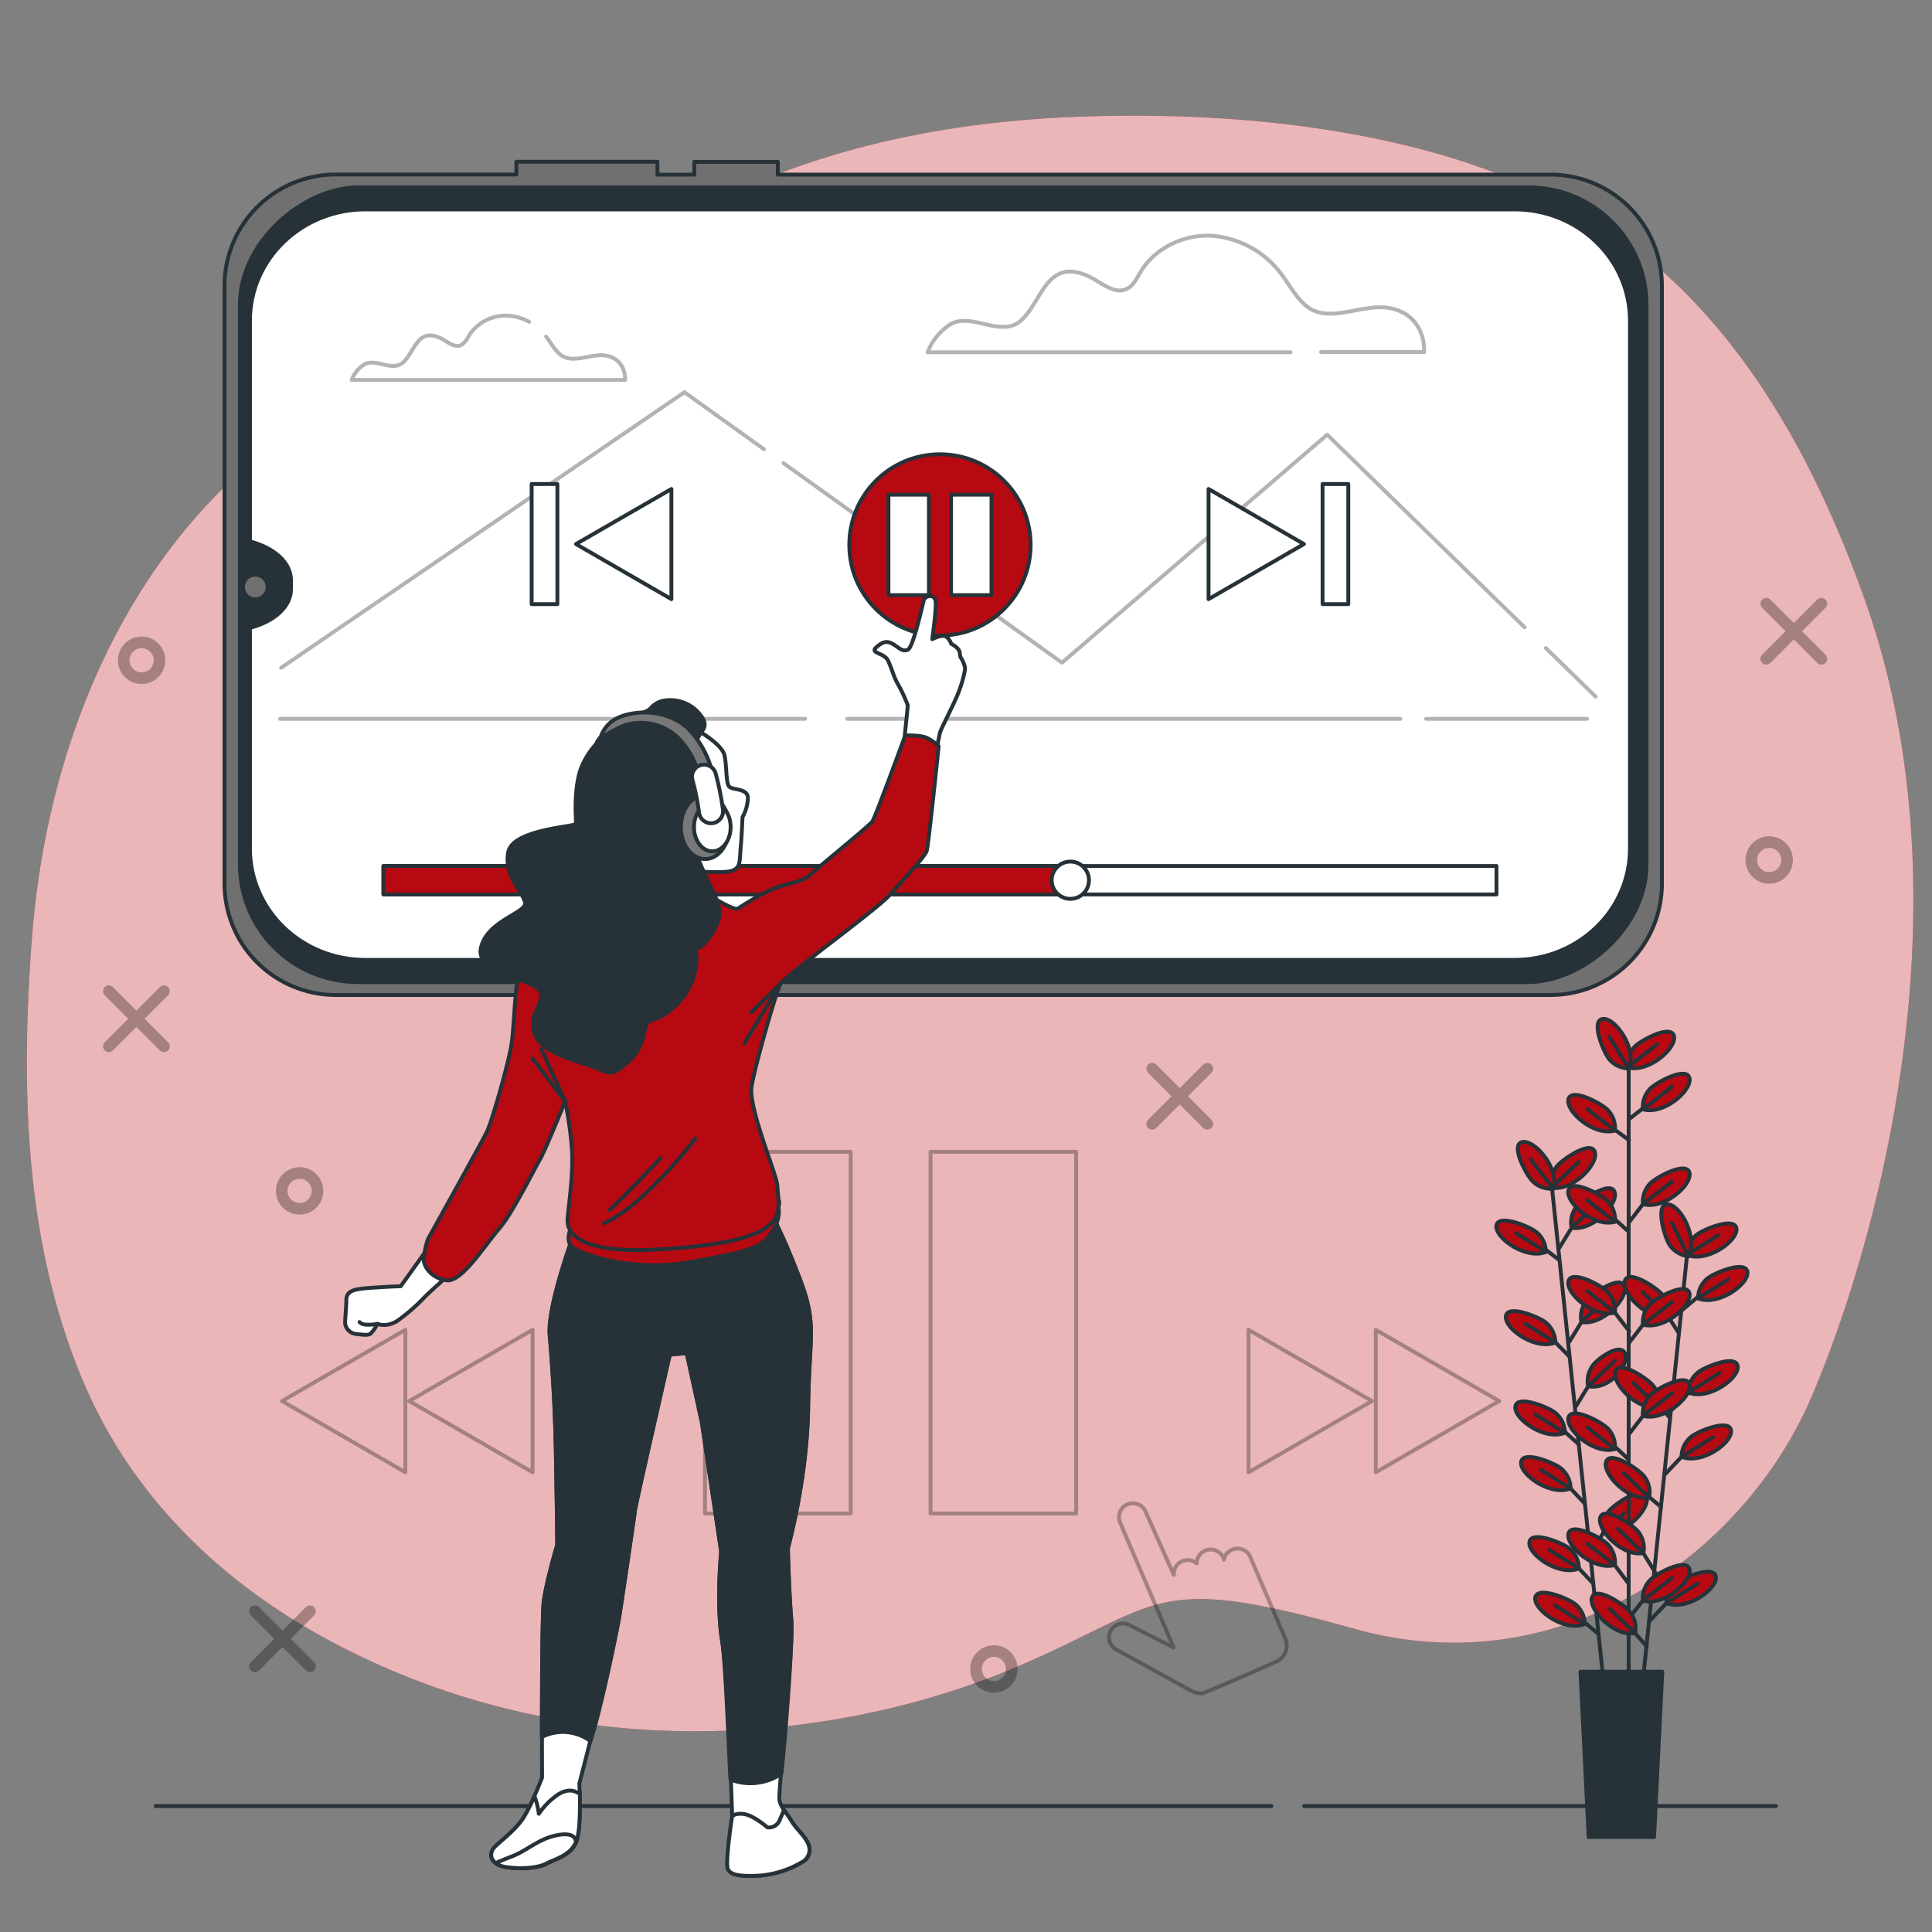 <?xml version="1.0" encoding="UTF-8"?> <svg xmlns="http://www.w3.org/2000/svg" viewBox="0 0 500 500"><rect x="0" y="0" width="500" height="500" fill="#808080" stroke="none"/> <g id="freepik--background-simple--inject-76"> <path d="M426.59,67.12C404.33,49,376.92,39.41,348.45,34.43c-22.47-3.94-45.39-5-68.16-4.27C176.54,33.62,144.83,85.5,119.47,91.84,49.53,109.33,13.87,174.12,8.36,241.61c-.15,1.82-.29,3.64-.41,5.46C5.44,284.74,6.79,323.43,22,358.59c12.94,29.87,36.57,52.08,65.17,67,66.29,34.59,134.88,23.06,174.66,6.34s35.16-25.36,88.77-10.37S451.49,402,468.78,361.61,510.3,233,482.62,155.25C472.56,127,458.6,98.89,437.34,77A124,124,0,0,0,426.59,67.12Z" style="fill:#B70912"></path> <path d="M426.59,67.12C404.33,49,376.92,39.41,348.45,34.43c-22.47-3.94-45.39-5-68.16-4.27C176.54,33.62,144.83,85.5,119.47,91.84,49.53,109.33,13.87,174.12,8.36,241.61c-.15,1.82-.29,3.64-.41,5.46C5.44,284.74,6.79,323.43,22,358.59c12.94,29.87,36.57,52.08,65.17,67,66.29,34.59,134.88,23.06,174.66,6.34s35.16-25.36,88.77-10.37S451.49,402,468.78,361.61,510.3,233,482.62,155.25C472.56,127,458.6,98.89,437.34,77A124,124,0,0,0,426.59,67.12Z" style="fill:#fff;opacity:0.7"></path> </g> <g id="freepik--Floor--inject-76"> <line x1="337.52" y1="467.41" x2="459.64" y2="467.41" style="fill:none;stroke:#263238;stroke-linecap:round;stroke-linejoin:round"></line> <line x1="40.28" y1="467.41" x2="329.03" y2="467.41" style="fill:none;stroke:#263238;stroke-linecap:round;stroke-linejoin:round"></line> </g> <g id="freepik--Graphics--inject-76"> <g style="opacity:0.3"> <line x1="457.1" y1="156.23" x2="471.37" y2="170.5" style="fill:none;stroke:#000;stroke-linecap:round;stroke-linejoin:round;stroke-width:3px"></line> <line x1="471.37" y1="156.23" x2="457.1" y2="170.5" style="fill:none;stroke:#000;stroke-linecap:round;stroke-linejoin:round;stroke-width:3px"></line> </g> <g style="opacity:0.3"> <line x1="65.97" y1="416.98" x2="80.24" y2="431.25" style="fill:none;stroke:#000;stroke-linecap:round;stroke-linejoin:round;stroke-width:3px"></line> <line x1="80.24" y1="416.98" x2="65.97" y2="431.25" style="fill:none;stroke:#000;stroke-linecap:round;stroke-linejoin:round;stroke-width:3px"></line> </g> <g style="opacity:0.3"> <line x1="28.17" y1="256.52" x2="42.44" y2="270.79" style="fill:none;stroke:#000;stroke-linecap:round;stroke-linejoin:round;stroke-width:3px"></line> <line x1="42.44" y1="256.52" x2="28.17" y2="270.79" style="fill:none;stroke:#000;stroke-linecap:round;stroke-linejoin:round;stroke-width:3px"></line> </g> <g style="opacity:0.3"> <line x1="298.18" y1="276.58" x2="312.45" y2="290.85" style="fill:none;stroke:#000;stroke-linecap:round;stroke-linejoin:round;stroke-width:3px"></line> <line x1="312.45" y1="276.58" x2="298.18" y2="290.85" style="fill:none;stroke:#000;stroke-linecap:round;stroke-linejoin:round;stroke-width:3px"></line> </g> <path d="M462.5,222.57a4.63,4.63,0,1,0-4.63,4.63A4.64,4.64,0,0,0,462.5,222.57Z" style="fill:none;stroke:#000;stroke-linecap:round;stroke-linejoin:round;stroke-width:3px;opacity:0.3"></path> <path d="M82.17,308.2a4.63,4.63,0,1,0-4.63,4.63A4.62,4.62,0,0,0,82.17,308.2Z" style="fill:none;stroke:#000;stroke-linecap:round;stroke-linejoin:round;stroke-width:3px;opacity:0.3"></path> <path d="M261.85,431.93a4.63,4.63,0,1,0-4.63,4.63A4.63,4.63,0,0,0,261.85,431.93Z" style="fill:none;stroke:#000;stroke-linecap:round;stroke-linejoin:round;stroke-width:3px;opacity:0.3"></path> <path d="M41.28,170.89a4.63,4.63,0,1,0-4.63,4.62A4.63,4.63,0,0,0,41.28,170.89Z" style="fill:none;stroke:#000;stroke-linecap:round;stroke-linejoin:round;stroke-width:3px;opacity:0.3"></path> </g> <g id="freepik--Icons--inject-76"> <g style="opacity:0.3"> <rect x="182.46" y="298.09" width="37.69" height="93.61" style="fill:none;stroke:#000;stroke-linecap:round;stroke-linejoin:round"></rect> <rect x="240.82" y="298.09" width="37.69" height="93.61" style="fill:none;stroke:#000;stroke-linecap:round;stroke-linejoin:round"></rect> </g> <g style="opacity:0.3"> <polygon points="72.97 362.59 104.91 344.15 104.91 381.03 72.97 362.59" style="fill:none;stroke:#000;stroke-linecap:round;stroke-linejoin:round"></polygon> <polygon points="105.9 362.59 137.84 344.15 137.84 381.03 105.9 362.59" style="fill:none;stroke:#000;stroke-linecap:round;stroke-linejoin:round"></polygon> </g> <g style="opacity:0.3"> <polygon points="388 362.59 356.05 344.15 356.05 381.03 388 362.59" style="fill:none;stroke:#000;stroke-linecap:round;stroke-linejoin:round"></polygon> <polygon points="355.06 362.59 323.12 344.15 323.12 381.03 355.06 362.59" style="fill:none;stroke:#000;stroke-linecap:round;stroke-linejoin:round"></polygon> </g> <path d="M330.34,430a4.55,4.55,0,0,0,2.28-5.94l-9-21A3.58,3.58,0,0,0,319,401a3.55,3.55,0,0,0-2.27,2.63l0-.1a3.58,3.58,0,0,0-7,1.1,3.59,3.59,0,0,0-5.95,2.94l-7.23-16.18a3.59,3.59,0,1,0-6.64,2.72l13.82,32.25-11.43-5.77a3.59,3.59,0,1,0-3.23,6.41l19.06,10.49a6.22,6.22,0,0,0,3,.77C311.46,438.22,324.11,432.89,330.34,430Z" style="fill:none;stroke:#000;stroke-linecap:round;stroke-linejoin:round;opacity:0.3"></path> </g> <g id="freepik--Device--inject-76"> <path d="M170.14,41.86h-36.5v3.3H86.91A28.81,28.81,0,0,0,58.1,74V228.69A28.81,28.81,0,0,0,86.91,257.5H401.3a28.81,28.81,0,0,0,28.8-28.81V74a28.81,28.81,0,0,0-28.8-28.81h-200v-3.3H179.68v3.3h-9.54Z" style="fill:#707070;stroke:#263238;stroke-linejoin:round"></path> <rect x="141.27" y="-30.7" width="205.67" height="364.06" rx="30.52" transform="translate(92.77 395.43) rotate(-90)" style="fill:#263238;stroke:#263238;stroke-linejoin:round"></rect> <path d="M64.69,83v57.12l.21.06c6.3,1.69,10.4,5.58,10.4,9.89v2.48c0,4.31-4.1,8.2-10.4,9.89l-.21.06v57.12c0,15.91,13.35,28.8,29.83,28.8H392c16.48,0,29.83-12.89,29.83-28.8V83c0-15.91-13.35-28.81-29.83-28.81H94.52C78,54.21,64.69,67.11,64.69,83Z" style="fill:#fff;stroke:#263238;stroke-linecap:round;stroke-linejoin:round"></path> <line x1="369.07" y1="186.04" x2="410.75" y2="186.04" style="fill:none;stroke:#000;stroke-linecap:round;stroke-linejoin:round;opacity:0.3"></line> <line x1="219.26" y1="186.04" x2="362.42" y2="186.04" style="fill:none;stroke:#000;stroke-linecap:round;stroke-linejoin:round;opacity:0.3"></line> <line x1="72.47" y1="186.04" x2="208.39" y2="186.04" style="fill:none;stroke:#000;stroke-linecap:round;stroke-linejoin:round;opacity:0.3"></line> <g style="opacity:0.3"> <line x1="400.08" y1="167.73" x2="412.96" y2="180.3" style="fill:none;stroke:#000;stroke-linecap:round;stroke-linejoin:round"></line> <polyline points="202.76 119.86 274.83 171.5 343.48 112.5 394.56 162.35" style="fill:none;stroke:#000;stroke-linecap:round;stroke-linejoin:round"></polyline> <polyline points="72.76 172.82 177.13 101.51 197.73 116.27" style="fill:none;stroke:#000;stroke-linecap:round;stroke-linejoin:round"></polyline> <path d="M341.89,91.11h26.68s.71-9.17-8.47-11.29c-7.16-1.65-16.05,4.29-22.07-.66l-.15-.13c-2.65-2.29-4.28-5.5-6.41-8.28A24.79,24.79,0,0,0,313.26,61c-7.11-.28-14.39,3.27-18.07,9.36-1,1.66-1.87,3.6-3.62,4.42-3.31,1.56-6.64-1.82-10-3.33-10.6-4.8-11.81,6.33-17.16,11.34s-13.2-2.36-18.71,1.31a15.2,15.2,0,0,0-5.65,7.06H334" style="fill:none;stroke:#000;stroke-linecap:round;stroke-linejoin:round"></path> <path d="M136.94,83.3a12.65,12.65,0,0,0-5.58-1.6,11.27,11.27,0,0,0-10,5.16,5.6,5.6,0,0,1-2,2.44c-1.83.85-3.66-1-5.49-1.84-5.84-2.65-6.51,3.49-9.46,6.25s-7.27-1.3-10.3.72A8.39,8.39,0,0,0,91,98.32h70.78s.39-5.06-4.66-6.22c-3.95-.91-8.85,2.36-12.16-.37a.27.27,0,0,1-.08-.07c-1.46-1.26-2.36-3-3.54-4.56" style="fill:none;stroke:#000;stroke-linecap:round;stroke-linejoin:round"></path> </g> <rect x="99.24" y="224.12" width="288.05" height="7.36" style="fill:#fff;stroke:#263238;stroke-linecap:round;stroke-linejoin:round"></rect> <rect x="99.24" y="224.12" width="175.36" height="7.36" style="fill:#B70912;stroke:#263238;stroke-linecap:round;stroke-linejoin:round"></rect> <path d="M281.82,227.8a4.82,4.82,0,1,0-4.81,4.82A4.81,4.81,0,0,0,281.82,227.8Z" style="fill:#fff;stroke:#263238;stroke-linecap:round;stroke-linejoin:round"></path> <circle cx="66.07" cy="151.92" r="2.7" style="fill:#707070"></circle> <polygon points="337.46 140.8 312.77 126.55 312.77 155.06 337.46 140.8" style="fill:#fff;stroke:#263238;stroke-linecap:round;stroke-linejoin:round"></polygon> <rect x="342.28" y="125.26" width="6.66" height="31.09" style="fill:#fff;stroke:#263238;stroke-linecap:round;stroke-linejoin:round"></rect> <polygon points="149.06 140.8 173.76 126.55 173.76 155.06 149.06 140.8" style="fill:#fff;stroke:#263238;stroke-linecap:round;stroke-linejoin:round"></polygon> <rect x="137.59" y="125.26" width="6.66" height="31.09" transform="translate(281.84 281.61) rotate(180)" style="fill:#fff;stroke:#263238;stroke-linecap:round;stroke-linejoin:round"></rect> </g> <g id="freepik--Button--inject-76"> <circle cx="243.26" cy="141.02" r="23.46" style="fill:#B70912;stroke:#263238;stroke-linecap:round;stroke-linejoin:round"></circle> <rect x="229.93" y="128.02" width="10.47" height="26" style="fill:#fff;stroke:#263238;stroke-linecap:round;stroke-linejoin:round"></rect> <rect x="246.13" y="128.02" width="10.47" height="26" style="fill:#fff;stroke:#263238;stroke-linecap:round;stroke-linejoin:round"></rect> </g> <g id="freepik--Character--inject-76"> <path d="M180.09,188.76s6.81,3.71,7.43,6.8.3,7.12,1.23,8.05,5.11.31,4.8,3.25a11.64,11.64,0,0,1-1.39,4.64s-.16,4.33-.47,7.88,0,5-2,5.88-9.13.16-10.21.31-3.09-4.95-4.48-15.93S177,187.68,180.09,188.76Z" style="fill:#fff;stroke:#263238;stroke-linecap:round;stroke-linejoin:round"></path> <path d="M109.91,324.2l-6.19,8.67s-8.35.31-11,.77-3.09,1.55-3.09,2.94-.31,4.48-.31,5.88a3.14,3.14,0,0,0,2.94,2.78c1.54.15,2.94.46,3.71-.15a10.06,10.06,0,0,0,1.7-2.48s2.79,1.24,6-1.39A49.42,49.42,0,0,0,109.6,336c.93-1.08,7.74-7.12,7.74-7.12Z" style="fill:#fff;stroke:#263238;stroke-linecap:round;stroke-linejoin:round"></path> <path d="M97.69,342.61s-3.71.77-4.64-.46" style="fill:none;stroke:#263238;stroke-linecap:round;stroke-linejoin:round"></path> <path d="M148.38,319.79s-6.78,18.36-6.12,25.79,1.31,17.93,1.53,27.11.43,27.1.43,27.1-2.84,9.62-3.49,14.65-.44,45.6-.44,45.6-3.06,7.87-5,10.71-4.81,5-7,7-1.32,4.81,2.62,5.46,8.52.22,10.49-.87,6.12-2,7.65-5.47.88-15.3.88-15.3,9-34.24,10.49-44.07,3.71-24.92,3.93-26.67,9-40.22,9-40.22l4.37-.44,3.93,17.93,5,33.44s-1.31,13.55.22,22.95,2.62,45.82,2.62,45.82-1.75,11.59-1.09,13.34,3.71,2,8.3,1.75a25.48,25.48,0,0,0,10.93-3.5,3.58,3.58,0,0,0,1.53-4.81c-.87-2-3.06-3.72-4.37-5.9s-2.62-3.28-3.06-5.25,3.72-39,3.06-46.91-.87-18.36-.87-18.36,5-17.93,5.24-36.51,2.41-21.2-2.18-33.22-7.22-16.4-7.22-16.4l-50.27,1.31Z" style="fill:#fff;stroke:#263238;stroke-linecap:round;stroke-linejoin:round"></path> <path d="M204.77,419c-.65-7.87-.87-18.36-.87-18.36s5-17.93,5.24-36.51,2.41-21.2-2.18-33.22-7.22-16.4-7.22-16.4l-50.27,1.31-1.09,3.94s-6.78,18.36-6.12,25.79,1.31,17.93,1.53,27.11.43,27.1.43,27.1-2.84,9.62-3.49,14.65c-.41,3.12-.48,25.39-.48,35.11a12.07,12.07,0,0,1,12.57,1.07c2.64-8.05,6.73-27.64,7.58-33.12,1.53-9.84,3.71-24.92,3.93-26.67s9-40.22,9-40.22l4.37-.44,3.93,17.93,5,33.44s-1.31,13.55.22,22.95c.94,5.76,1.71,27.21,2.17,36.08a14.37,14.37,0,0,0,13.21-1.49C203.23,449.7,205.24,424.68,204.77,419Z" style="fill:#263238;stroke:#263238;stroke-linecap:round;stroke-linejoin:round"></path> <path d="M204.77,471.19c-.66-1.11-1.33-1.94-1.88-2.75-.24.58-.55,1.34-1,2.31a3.06,3.06,0,0,1-3.28,2.19s-3.71-3.28-6.34-3.5-2.84.87-2.84.87-1.75,11.59-1.09,13.34,3.71,2,8.3,1.75a25.48,25.48,0,0,0,10.93-3.5,3.58,3.58,0,0,0,1.53-4.81C208.27,475.12,206.08,473.37,204.77,471.19Z" style="fill:#fff;stroke:#263238;stroke-linecap:round;stroke-linejoin:round"></path> <path d="M144.44,464.41a19,19,0,0,0-5,5,17.73,17.73,0,0,0-1.14-4.57,40.53,40.53,0,0,1-3,5.88c-2,2.84-4.81,5-7,7s-1.32,4.81,2.62,5.46,8.52.22,10.49-.87,6.12-2,7.65-5.47c1.11-2.53,1.07-9.43,1-13l-.53.15S147.5,462.44,144.44,464.41Z" style="fill:#fff;stroke:#263238;stroke-linecap:round;stroke-linejoin:round"></path> <path d="M144.44,474.9c-5,.88-7.87,3.94-11.8,5.47-1.72.67-3.24,1.3-4.39,1.79a5.86,5.86,0,0,0,2.64,1c3.93.66,8.52.22,10.49-.87s6.12-2,7.65-5.47C149,476.87,149.47,474,144.44,474.9Z" style="fill:#fff;stroke:#263238;stroke-linecap:round;stroke-linejoin:round"></path> <path d="M147.76,317.76s-1.39,2.94,0,4.64,14.85,7.11,31.09,4.17,18.25-3.71,21-7.89,1.55-6.8.77-8.81,8.82,6.19-17.94,8.35S149,314.51,149,314.51Z" style="fill:#B70912;stroke:#263238;stroke-linecap:round;stroke-linejoin:round"></path> <path d="M233.75,194.07s1.18-11,1.18-11.53a37.38,37.38,0,0,0-2.71-5.76c-1-1.87-1.36-3.56-2.37-5.76s-4.92-1.87-3-3.56,3-1.53,4.4-.68,2.38,2,3.73,1.35,3.73-11.35,4.07-12.71,2.71-1.69,3.05,0-.84,10-.84,10,2.54-1.35,3.56-.68a3.73,3.73,0,0,1,1.35,1.87s2,1,2.2,2.2l.17,1.19s1.36,2,1.19,3.39a32.26,32.26,0,0,1-2.37,7.46c-1.36,3.05-3.56,7.29-4.07,8.64a62.7,62.7,0,0,0-1.19,7.29Z" style="fill:#fff;stroke:#263238;stroke-linecap:round;stroke-linejoin:round"></path> <path d="M181.79,230.68s8.05,5.1,9.13,4.48,7.11-4.79,11.75-6,5.88-1.7,7-2.79,15.32-12.68,16.09-13.76,8.51-22.27,8.51-22.27,3.86-.16,5.57.61a12.24,12.24,0,0,1,3.09,2.17s-2.63,25.52-3.09,27.07-6.35,7.73-9.59,11.44-27.23,21-28.31,23.05-6.5,20.88-7.42,26.45,6.49,22.74,6.65,25.68,1.08,6.8-1.24,9.43-8,5.88-29.7,7.12-23.35-5.11-23.35-7.43,1.7-12.22,1.08-19.18a99,99,0,0,0-1.7-11.75s-5.26,13-6.65,15.31-7,13.76-10.52,17.79-9.55,13.71-13.42,13.25-6-3.4-6-5.41a21.94,21.94,0,0,1,1.08-5.26s14-25.17,15.27-27.8,5.11-16.08,6.19-21.65.77-17.94,2.94-21.35,19.8-10.82,24.28-13.61S175.14,229.75,181.79,230.68Z" style="fill:#B70912;stroke:#263238;stroke-linecap:round;stroke-linejoin:round"></path> <polyline points="140.08 271.49 146.22 284.97 137.84 273.98" style="fill:none;stroke:#263238;stroke-linecap:round;stroke-linejoin:round"></polyline> <polyline points="194.39 262.02 201.9 254.65 192.65 270" style="fill:none;stroke:#263238;stroke-linecap:round;stroke-linejoin:round"></polyline> <path d="M179.94,294.66s-13.2,17.44-23.67,21.92" style="fill:none;stroke:#263238;stroke-linecap:round;stroke-linejoin:round"></path> <path d="M171,299.64s-11,11.71-13.2,13.46" style="fill:none;stroke:#263238;stroke-linecap:round;stroke-linejoin:round"></path> <path d="M158,189.22a21.72,21.72,0,0,0-7.58,9.44c-2.16,5.88-1.23,13.76-1.39,14.54s-16.24,1.39-17.48,7.27,3.56,10.21,4.33,13-9.9,4.64-11.44,11.91,16.39,7.89,15.62,12.37-2.47,3.87-2,8.51,6.19,6.81,13,9,6.5,3.71,10.67.31,4.49-6.19,5.26-9.43,1.7-.78,7-5.11,6.65-11,6.19-14.07-.15.77,3.71-4.8,2.17-8.2-.31-13.46-3.55-7.27-3.24-10.82,4.64-15.16,2.47-19.49-3.56-4-2.47-6.81,3.71-3.4.46-7.11-8.51-3.87-10.83-2.48-.93,1.7-4.79,2.79A18.41,18.41,0,0,0,158,189.22Z" style="fill:#263238;stroke:#263238;stroke-linecap:round;stroke-linejoin:round"></path> <path d="M188.75,214.05c0,4.57-2.8,8.27-6.26,8.27s-6.27-3.7-6.27-8.27,2.81-8.28,6.27-8.28S188.75,209.48,188.75,214.05Z" style="fill:#787878;stroke:#263238;stroke-linecap:round;stroke-linejoin:round"></path> <path d="M189.09,214.05c0,3.46-2.13,6.27-4.75,6.27s-4.74-2.81-4.74-6.27,2.12-6.27,4.74-6.27S189.09,210.59,189.09,214.05Z" style="fill:#fff;stroke:#263238;stroke-linecap:round;stroke-linejoin:round"></path> <path d="M184.63,201.35a24.3,24.3,0,0,0-6.38-12.61c-3.55-3.56-9.47-5.11-15.07-4-4.3.88-6.44,2.74-7.68,5.83-.18.46-1.19,1.36-1,1.78-.47-1.13,6.21-4.32,6.94-4.56a13.88,13.88,0,0,1,14.32,3.42,21,21,0,0,1,5.38,10.6,1.77,1.77,0,0,0,1.75,1.52h.25A1.78,1.78,0,0,0,184.63,201.35Z" style="fill:#787878;stroke:#263238;stroke-linecap:round;stroke-linejoin:round"></path> <path d="M184,213.06a3.12,3.12,0,0,1-3.08-2.73,65.94,65.94,0,0,0-1.71-8.49,3.11,3.11,0,0,1,6-1.67,71.41,71.41,0,0,1,1.89,9.4,3.1,3.1,0,0,1-2.7,3.46A2.56,2.56,0,0,1,184,213.06Z" style="fill:#fff;stroke:#263238;stroke-linecap:round;stroke-linejoin:round"></path> </g> <g id="freepik--Plant--inject-76"> <line x1="401.72" y1="308.04" x2="414.92" y2="434.54" style="fill:none;stroke:#263238;stroke-linecap:round;stroke-linejoin:round"></line> <line x1="412.32" y1="409.81" x2="406.81" y2="404.01" style="fill:none;stroke:#263238;stroke-linecap:round;stroke-linejoin:round"></line> <path d="M408.63,405.91a6.79,6.79,0,0,0-2.38-5.08c-1.54-1.37-9.62-4.77-10.39-1.93C395,402,403.3,408.08,408.63,405.91Z" style="fill:#B70912;stroke:#263238;stroke-miterlimit:10"></path> <line x1="408.63" y1="405.91" x2="400.93" y2="401.11" style="fill:none;stroke:#263238;stroke-linecap:round;stroke-linejoin:round"></line> <line x1="413.69" y1="422.87" x2="408.31" y2="418.4" style="fill:none;stroke:#263238;stroke-linecap:round;stroke-linejoin:round"></line> <path d="M410.13,420.29a6.77,6.77,0,0,0-2.38-5.07c-1.54-1.38-9.62-4.78-10.39-1.93C396.53,416.39,404.8,422.47,410.13,420.29Z" style="fill:#B70912;stroke:#263238;stroke-miterlimit:10"></path> <line x1="410.13" y1="420.29" x2="402.43" y2="415.5" style="fill:none;stroke:#263238;stroke-linecap:round;stroke-linejoin:round"></line> <line x1="408.58" y1="373.79" x2="403.15" y2="368.9" style="fill:none;stroke:#263238;stroke-linecap:round;stroke-linejoin:round"></line> <path d="M405,370.8a6.78,6.78,0,0,0-2.39-5.08c-1.53-1.37-9.62-4.77-10.39-1.92C391.36,366.89,399.64,373,405,370.8Z" style="fill:#B70912;stroke:#263238;stroke-miterlimit:10"></path> <line x1="404.97" y1="370.8" x2="397.27" y2="366" style="fill:none;stroke:#263238;stroke-linecap:round;stroke-linejoin:round"></line> <line x1="410.1" y1="389.09" x2="404.65" y2="383.29" style="fill:none;stroke:#263238;stroke-linecap:round;stroke-linejoin:round"></line> <path d="M406.47,385.19a6.78,6.78,0,0,0-2.39-5.08c-1.53-1.37-9.62-4.77-10.38-1.93C392.86,381.28,401.14,387.36,406.47,385.19Z" style="fill:#B70912;stroke:#263238;stroke-miterlimit:10"></path> <line x1="406.47" y1="385.19" x2="398.77" y2="380.39" style="fill:none;stroke:#263238;stroke-linecap:round;stroke-linejoin:round"></line> <line x1="406.16" y1="351.09" x2="400.71" y2="345.53" style="fill:none;stroke:#263238;stroke-linecap:round;stroke-linejoin:round"></line> <path d="M402.53,347.43a6.78,6.78,0,0,0-2.39-5.08c-1.53-1.37-9.62-4.77-10.38-1.92C388.92,343.52,397.2,349.6,402.53,347.43Z" style="fill:#B70912;stroke:#263238;stroke-miterlimit:10"></path> <line x1="402.53" y1="347.43" x2="394.83" y2="342.63" style="fill:none;stroke:#263238;stroke-linecap:round;stroke-linejoin:round"></line> <line x1="403.53" y1="326.1" x2="398.26" y2="322.06" style="fill:none;stroke:#263238;stroke-linecap:round;stroke-linejoin:round"></line> <path d="M400.08,324a6.76,6.76,0,0,0-2.39-5.07c-1.53-1.37-9.62-4.78-10.38-1.93C386.47,320.05,394.75,326.13,400.08,324Z" style="fill:#B70912;stroke:#263238;stroke-miterlimit:10"></path> <line x1="400.08" y1="323.95" x2="392.38" y2="319.16" style="fill:none;stroke:#263238;stroke-linecap:round;stroke-linejoin:round"></line> <line x1="411.79" y1="401.82" x2="416.34" y2="394.4" style="fill:none;stroke:#263238;stroke-linecap:round;stroke-linejoin:round"></line> <path d="M415,396.63a6.79,6.79,0,0,1,1.29-5.46c1.21-1.66,8.42-6.66,9.76-4C427.46,390,420.62,397.66,415,396.63Z" style="fill:#B70912;stroke:#263238;stroke-miterlimit:10"></path> <line x1="414.95" y1="396.63" x2="420.37" y2="391.55" style="fill:none;stroke:#263238;stroke-linecap:round;stroke-linejoin:round"></line> <line x1="407.84" y1="363.96" x2="412.39" y2="356.54" style="fill:none;stroke:#263238;stroke-linecap:round;stroke-linejoin:round"></line> <path d="M411,358.77a6.81,6.81,0,0,1,1.28-5.46c1.22-1.66,6.86-5.82,8.2-3.19C421.94,353,416.67,359.8,411,358.77Z" style="fill:#B70912;stroke:#263238;stroke-miterlimit:10"></path> <line x1="411" y1="358.77" x2="417.93" y2="352.14" style="fill:none;stroke:#263238;stroke-linecap:round;stroke-linejoin:round"></line> <line x1="406.1" y1="347.32" x2="410.65" y2="339.9" style="fill:none;stroke:#263238;stroke-linecap:round;stroke-linejoin:round"></line> <path d="M409.26,342.13a6.79,6.79,0,0,1,1.29-5.46c1.22-1.66,8.43-6.66,9.76-4C421.77,335.5,414.93,343.16,409.26,342.13Z" style="fill:#B70912;stroke:#263238;stroke-miterlimit:10"></path> <line x1="409.26" y1="342.13" x2="416.2" y2="335.51" style="fill:none;stroke:#263238;stroke-linecap:round;stroke-linejoin:round"></line> <line x1="403.56" y1="322.93" x2="408.11" y2="315.51" style="fill:none;stroke:#263238;stroke-linecap:round;stroke-linejoin:round"></line> <path d="M406.72,317.74a6.76,6.76,0,0,1,1.28-5.46c1.22-1.66,8.43-6.66,9.77-4C419.23,311.11,412.38,318.77,406.72,317.74Z" style="fill:#B70912;stroke:#263238;stroke-miterlimit:10"></path> <line x1="406.72" y1="317.74" x2="413.65" y2="311.11" style="fill:none;stroke:#263238;stroke-linecap:round;stroke-linejoin:round"></line> <path d="M401.61,307.34a6.81,6.81,0,0,1,1.28-5.46c1.22-1.66,8.43-6.66,9.77-4C414.12,300.71,407.27,308.37,401.61,307.34Z" style="fill:#B70912;stroke:#263238;stroke-miterlimit:10"></path> <line x1="401.61" y1="307.34" x2="408.54" y2="300.71" style="fill:none;stroke:#263238;stroke-linecap:round;stroke-linejoin:round"></line> <path d="M402,307.62a6.75,6.75,0,0,1-5.29-1.85c-1.53-1.38-5.74-9.08-3-10.13C396.73,294.49,403.63,302.1,402,307.62Z" style="fill:#B70912;stroke:#263238;stroke-miterlimit:10"></path> <line x1="402.01" y1="307.62" x2="396.15" y2="300.03" style="fill:none;stroke:#263238;stroke-linecap:round;stroke-linejoin:round"></line> <line x1="421.5" y1="273.94" x2="421.5" y2="433.93" style="fill:none;stroke:#263238;stroke-linecap:round;stroke-linejoin:round"></line> <line x1="436.54" y1="325.46" x2="423.41" y2="451.97" style="fill:none;stroke:#263238;stroke-linecap:round;stroke-linejoin:round"></line> <line x1="426.19" y1="426.13" x2="423.15" y2="422.65" style="fill:none;stroke:#263238;stroke-linecap:round;stroke-linejoin:round"></line> <path d="M423.15,422.65a6.81,6.81,0,0,0-1.28-5.46c-1.23-1.65-8.44-6.65-9.77-4C410.64,416,417.49,423.69,423.15,422.65Z" style="fill:#B70912;stroke:#263238;stroke-miterlimit:10"></path> <line x1="423.15" y1="422.65" x2="416.61" y2="416.37" style="fill:none;stroke:#263238;stroke-linecap:round;stroke-linejoin:round"></line> <line x1="429.9" y1="390.01" x2="425.39" y2="386.24" style="fill:none;stroke:#263238;stroke-linecap:round;stroke-linejoin:round"></line> <path d="M426.79,387.54a6.74,6.74,0,0,0-1.28-5.45c-1.22-1.66-8.43-6.66-9.77-4C414.29,380.92,421.13,388.58,426.79,387.54Z" style="fill:#B70912;stroke:#263238;stroke-miterlimit:10"></path> <line x1="426.79" y1="387.54" x2="420.25" y2="381.26" style="fill:none;stroke:#263238;stroke-linecap:round;stroke-linejoin:round"></line> <line x1="428.47" y1="407.12" x2="423.91" y2="399.7" style="fill:none;stroke:#263238;stroke-linecap:round;stroke-linejoin:round"></line> <path d="M425.3,401.93a6.76,6.76,0,0,0-1.28-5.46c-1.22-1.66-8.44-6.65-9.77-4C412.79,395.31,419.64,403,425.3,401.93Z" style="fill:#B70912;stroke:#263238;stroke-miterlimit:10"></path> <line x1="425.3" y1="401.93" x2="418.76" y2="395.65" style="fill:none;stroke:#263238;stroke-linecap:round;stroke-linejoin:round"></line> <line x1="432.18" y1="366.95" x2="427.83" y2="361.94" style="fill:none;stroke:#263238;stroke-linecap:round;stroke-linejoin:round"></line> <path d="M429.22,364.17a6.79,6.79,0,0,0-1.29-5.46c-1.22-1.66-8.43-6.65-9.77-4C416.71,357.55,423.56,365.2,429.22,364.17Z" style="fill:#B70912;stroke:#263238;stroke-miterlimit:10"></path> <line x1="429.22" y1="364.17" x2="422.68" y2="357.89" style="fill:none;stroke:#263238;stroke-linecap:round;stroke-linejoin:round"></line> <line x1="434.46" y1="344.99" x2="430.27" y2="338.47" style="fill:none;stroke:#263238;stroke-linecap:round;stroke-linejoin:round"></line> <path d="M431.66,340.7a6.79,6.79,0,0,0-1.29-5.46c-1.22-1.66-8.43-6.65-9.77-4C419.15,334.07,426,341.73,431.66,340.7Z" style="fill:#B70912;stroke:#263238;stroke-miterlimit:10"></path> <line x1="431.66" y1="340.7" x2="425.11" y2="334.42" style="fill:none;stroke:#263238;stroke-linecap:round;stroke-linejoin:round"></line> <line x1="427.09" y1="419.31" x2="433.07" y2="412.98" style="fill:none;stroke:#263238;stroke-linecap:round;stroke-linejoin:round"></line> <path d="M431.25,414.88a6.79,6.79,0,0,1,2.38-5.08c1.53-1.37,9.62-4.78,10.39-1.93C444.85,411,436.58,417.05,431.25,414.88Z" style="fill:#B70912;stroke:#263238;stroke-miterlimit:10"></path> <line x1="431.25" y1="414.88" x2="439.4" y2="409.82" style="fill:none;stroke:#263238;stroke-linecap:round;stroke-linejoin:round"></line> <line x1="431.01" y1="381.44" x2="437" y2="375.12" style="fill:none;stroke:#263238;stroke-linecap:round;stroke-linejoin:round"></line> <path d="M435.18,377a6.77,6.77,0,0,1,2.38-5.07c1.53-1.38,9.62-4.78,10.39-1.94C448.78,373.1,440.51,379.19,435.18,377Z" style="fill:#B70912;stroke:#263238;stroke-miterlimit:10"></path> <line x1="435.18" y1="377.01" x2="443.32" y2="371.96" style="fill:none;stroke:#263238;stroke-linecap:round;stroke-linejoin:round"></line> <line x1="432.74" y1="364.8" x2="438.72" y2="358.48" style="fill:none;stroke:#263238;stroke-linecap:round;stroke-linejoin:round"></line> <path d="M436.91,360.38a6.76,6.76,0,0,1,2.37-5.08c1.54-1.38,9.62-4.78,10.39-1.94C450.51,356.46,442.24,362.55,436.91,360.38Z" style="fill:#B70912;stroke:#263238;stroke-miterlimit:10"></path> <line x1="436.91" y1="360.38" x2="445.05" y2="355.32" style="fill:none;stroke:#263238;stroke-linecap:round;stroke-linejoin:round"></line> <line x1="435.2" y1="339.16" x2="441.25" y2="334.09" style="fill:none;stroke:#263238;stroke-linecap:round;stroke-linejoin:round"></line> <path d="M439.44,336a6.76,6.76,0,0,1,2.38-5.08c1.53-1.37,9.61-4.78,10.38-1.93C453,332.07,444.77,338.16,439.44,336Z" style="fill:#B70912;stroke:#263238;stroke-miterlimit:10"></path> <line x1="439.44" y1="335.98" x2="447.58" y2="330.93" style="fill:#B70912;stroke:#263238;stroke-miterlimit:10"></line> <path d="M436.58,324.75a6.79,6.79,0,0,1,2.38-5.08c1.53-1.37,9.62-4.78,10.39-1.93C450.18,320.84,441.91,326.92,436.58,324.75Z" style="fill:#B70912;stroke:#263238;stroke-miterlimit:10"></path> <line x1="436.58" y1="324.75" x2="444.72" y2="319.69" style="fill:none;stroke:#263238;stroke-linecap:round;stroke-linejoin:round"></line> <path d="M436.91,325.11a6.77,6.77,0,0,1-4.8-2.9c-1.2-1.67-3.74-10.06-.83-10.53C434.45,311.17,439.63,320,436.91,325.11Z" style="fill:#B70912;stroke:#263238;stroke-miterlimit:10"></path> <line x1="436.91" y1="325.11" x2="432.74" y2="316.48" style="fill:none;stroke:#263238;stroke-linecap:round;stroke-linejoin:round"></line> <line x1="421.28" y1="409.58" x2="416.33" y2="402.96" style="fill:none;stroke:#263238;stroke-linecap:round;stroke-linejoin:round"></line> <path d="M417.94,405a6.79,6.79,0,0,0-1.84-5.3c-1.39-1.52-9.07-5.75-10.13-3C404.82,399.74,412.41,406.65,417.94,405Z" style="fill:#B70912;stroke:#263238;stroke-miterlimit:10"></path> <line x1="417.94" y1="405.04" x2="410.78" y2="399.47" style="fill:none;stroke:#263238;stroke-linecap:round;stroke-linejoin:round"></line> <line x1="421.45" y1="377.67" x2="416.33" y2="372.9" style="fill:none;stroke:#263238;stroke-linecap:round;stroke-linejoin:round"></line> <path d="M417.94,375a6.79,6.79,0,0,0-1.84-5.3c-1.39-1.52-9.07-5.74-10.13-3C404.82,369.67,412.41,376.58,417.94,375Z" style="fill:#B70912;stroke:#263238;stroke-miterlimit:10"></path> <line x1="417.94" y1="374.97" x2="410.78" y2="369.4" style="fill:none;stroke:#263238;stroke-linecap:round;stroke-linejoin:round"></line> <line x1="421.63" y1="344.51" x2="416.33" y2="337.6" style="fill:none;stroke:#263238;stroke-linecap:round;stroke-linejoin:round"></line> <path d="M417.94,339.67a6.77,6.77,0,0,0-1.84-5.29c-1.39-1.53-9.07-5.75-10.13-3C404.82,334.38,412.41,341.29,417.94,339.67Z" style="fill:#B70912;stroke:#263238;stroke-miterlimit:10"></path> <line x1="417.94" y1="339.67" x2="410.78" y2="334.1" style="fill:none;stroke:#263238;stroke-linecap:round;stroke-linejoin:round"></line> <line x1="421.28" y1="318.57" x2="416.33" y2="314.1" style="fill:none;stroke:#263238;stroke-linecap:round;stroke-linejoin:round"></line> <path d="M417.94,316.18a6.79,6.79,0,0,0-1.84-5.3c-1.39-1.53-9.07-5.75-10.13-3C404.82,310.88,412.41,317.79,417.94,316.18Z" style="fill:#B70912;stroke:#263238;stroke-miterlimit:10"></path> <line x1="417.94" y1="316.18" x2="410.78" y2="310.61" style="fill:none;stroke:#263238;stroke-linecap:round;stroke-linejoin:round"></line> <line x1="421.57" y1="295.06" x2="416.43" y2="291.29" style="fill:none;stroke:#263238;stroke-linecap:round;stroke-linejoin:round"></line> <path d="M417.94,292.57a6.77,6.77,0,0,0-1.84-5.29c-1.39-1.53-9.07-5.75-10.13-3C404.82,287.28,412.41,294.19,417.94,292.57Z" style="fill:#B70912;stroke:#263238;stroke-miterlimit:10"></path> <line x1="417.94" y1="292.57" x2="410.78" y2="287.01" style="fill:none;stroke:#263238;stroke-linecap:round;stroke-linejoin:round"></line> <line x1="422.54" y1="417.57" x2="426.81" y2="412.14" style="fill:none;stroke:#263238;stroke-linecap:round;stroke-linejoin:round"></line> <path d="M425.19,414.22a6.77,6.77,0,0,1,1.85-5.3c1.38-1.52,9.07-5.75,10.13-3C438.32,408.92,430.72,415.83,425.19,414.22Z" style="fill:#B70912;stroke:#263238;stroke-miterlimit:10"></path> <line x1="425.19" y1="414.22" x2="432.77" y2="408.35" style="fill:none;stroke:#263238;stroke-linecap:round;stroke-linejoin:round"></line> <line x1="421.51" y1="371.24" x2="426.81" y2="364.33" style="fill:none;stroke:#263238;stroke-linecap:round;stroke-linejoin:round"></line> <path d="M425.19,366.4a6.78,6.78,0,0,1,1.85-5.3c1.38-1.52,9.07-5.74,10.13-3C438.32,361.1,430.72,368,425.19,366.4Z" style="fill:#B70912;stroke:#263238;stroke-miterlimit:10"></path> <line x1="425.19" y1="366.4" x2="432.77" y2="360.53" style="fill:none;stroke:#263238;stroke-linecap:round;stroke-linejoin:round"></line> <line x1="421.51" y1="347.64" x2="426.81" y2="340.73" style="fill:none;stroke:#263238;stroke-linecap:round;stroke-linejoin:round"></line> <path d="M425.19,342.8a6.78,6.78,0,0,1,1.85-5.3c1.38-1.52,9.07-5.74,10.13-3C438.32,337.5,430.72,344.41,425.19,342.8Z" style="fill:#B70912;stroke:#263238;stroke-miterlimit:10"></path> <line x1="425.19" y1="342.8" x2="432.77" y2="336.93" style="fill:none;stroke:#263238;stroke-linecap:round;stroke-linejoin:round"></line> <line x1="421.51" y1="316.44" x2="426.81" y2="309.53" style="fill:none;stroke:#263238;stroke-linecap:round;stroke-linejoin:round"></line> <path d="M425.19,311.61a6.77,6.77,0,0,1,1.85-5.3c1.38-1.52,9.07-5.75,10.13-3C438.32,306.31,430.72,313.22,425.19,311.61Z" style="fill:#B70912;stroke:#263238;stroke-miterlimit:10"></path> <line x1="425.19" y1="311.61" x2="432.77" y2="305.74" style="fill:none;stroke:#263238;stroke-linecap:round;stroke-linejoin:round"></line> <line x1="421.74" y1="289.52" x2="426.93" y2="285.47" style="fill:none;stroke:#263238;stroke-linecap:round;stroke-linejoin:round"></line> <path d="M425.19,287.08a6.75,6.75,0,0,1,1.85-5.29c1.38-1.53,9.07-5.75,10.13-3C438.32,281.79,430.72,288.69,425.19,287.08Z" style="fill:#B70912;stroke:#263238;stroke-miterlimit:10"></path> <line x1="425.19" y1="287.08" x2="432.77" y2="281.21" style="fill:none;stroke:#263238;stroke-linecap:round;stroke-linejoin:round"></line> <path d="M421.19,276.21a6.79,6.79,0,0,1,1.84-5.3c1.39-1.53,9.08-5.75,10.14-3C434.32,270.91,426.72,277.82,421.19,276.21Z" style="fill:#B70912;stroke:#263238;stroke-miterlimit:10"></path> <line x1="421.19" y1="276.21" x2="428.77" y2="270.34" style="fill:none;stroke:#263238;stroke-linecap:round;stroke-linejoin:round"></line> <path d="M421.56,276.53a6.76,6.76,0,0,1-5.07-2.39c-1.37-1.53-4.77-9.62-1.92-10.39C417.67,262.92,423.74,271.2,421.56,276.53Z" style="fill:#B70912;stroke:#263238;stroke-miterlimit:10"></path> <line x1="421.56" y1="276.53" x2="416.52" y2="268.38" style="fill:none;stroke:#263238;stroke-linecap:round;stroke-linejoin:round"></line> <polygon points="428.08 475.42 411.14 475.42 409.02 432.63 430.2 432.63 428.08 475.42" style="fill:#263238;stroke:#263238;stroke-linecap:round;stroke-linejoin:round"></polygon> </g> </svg> 